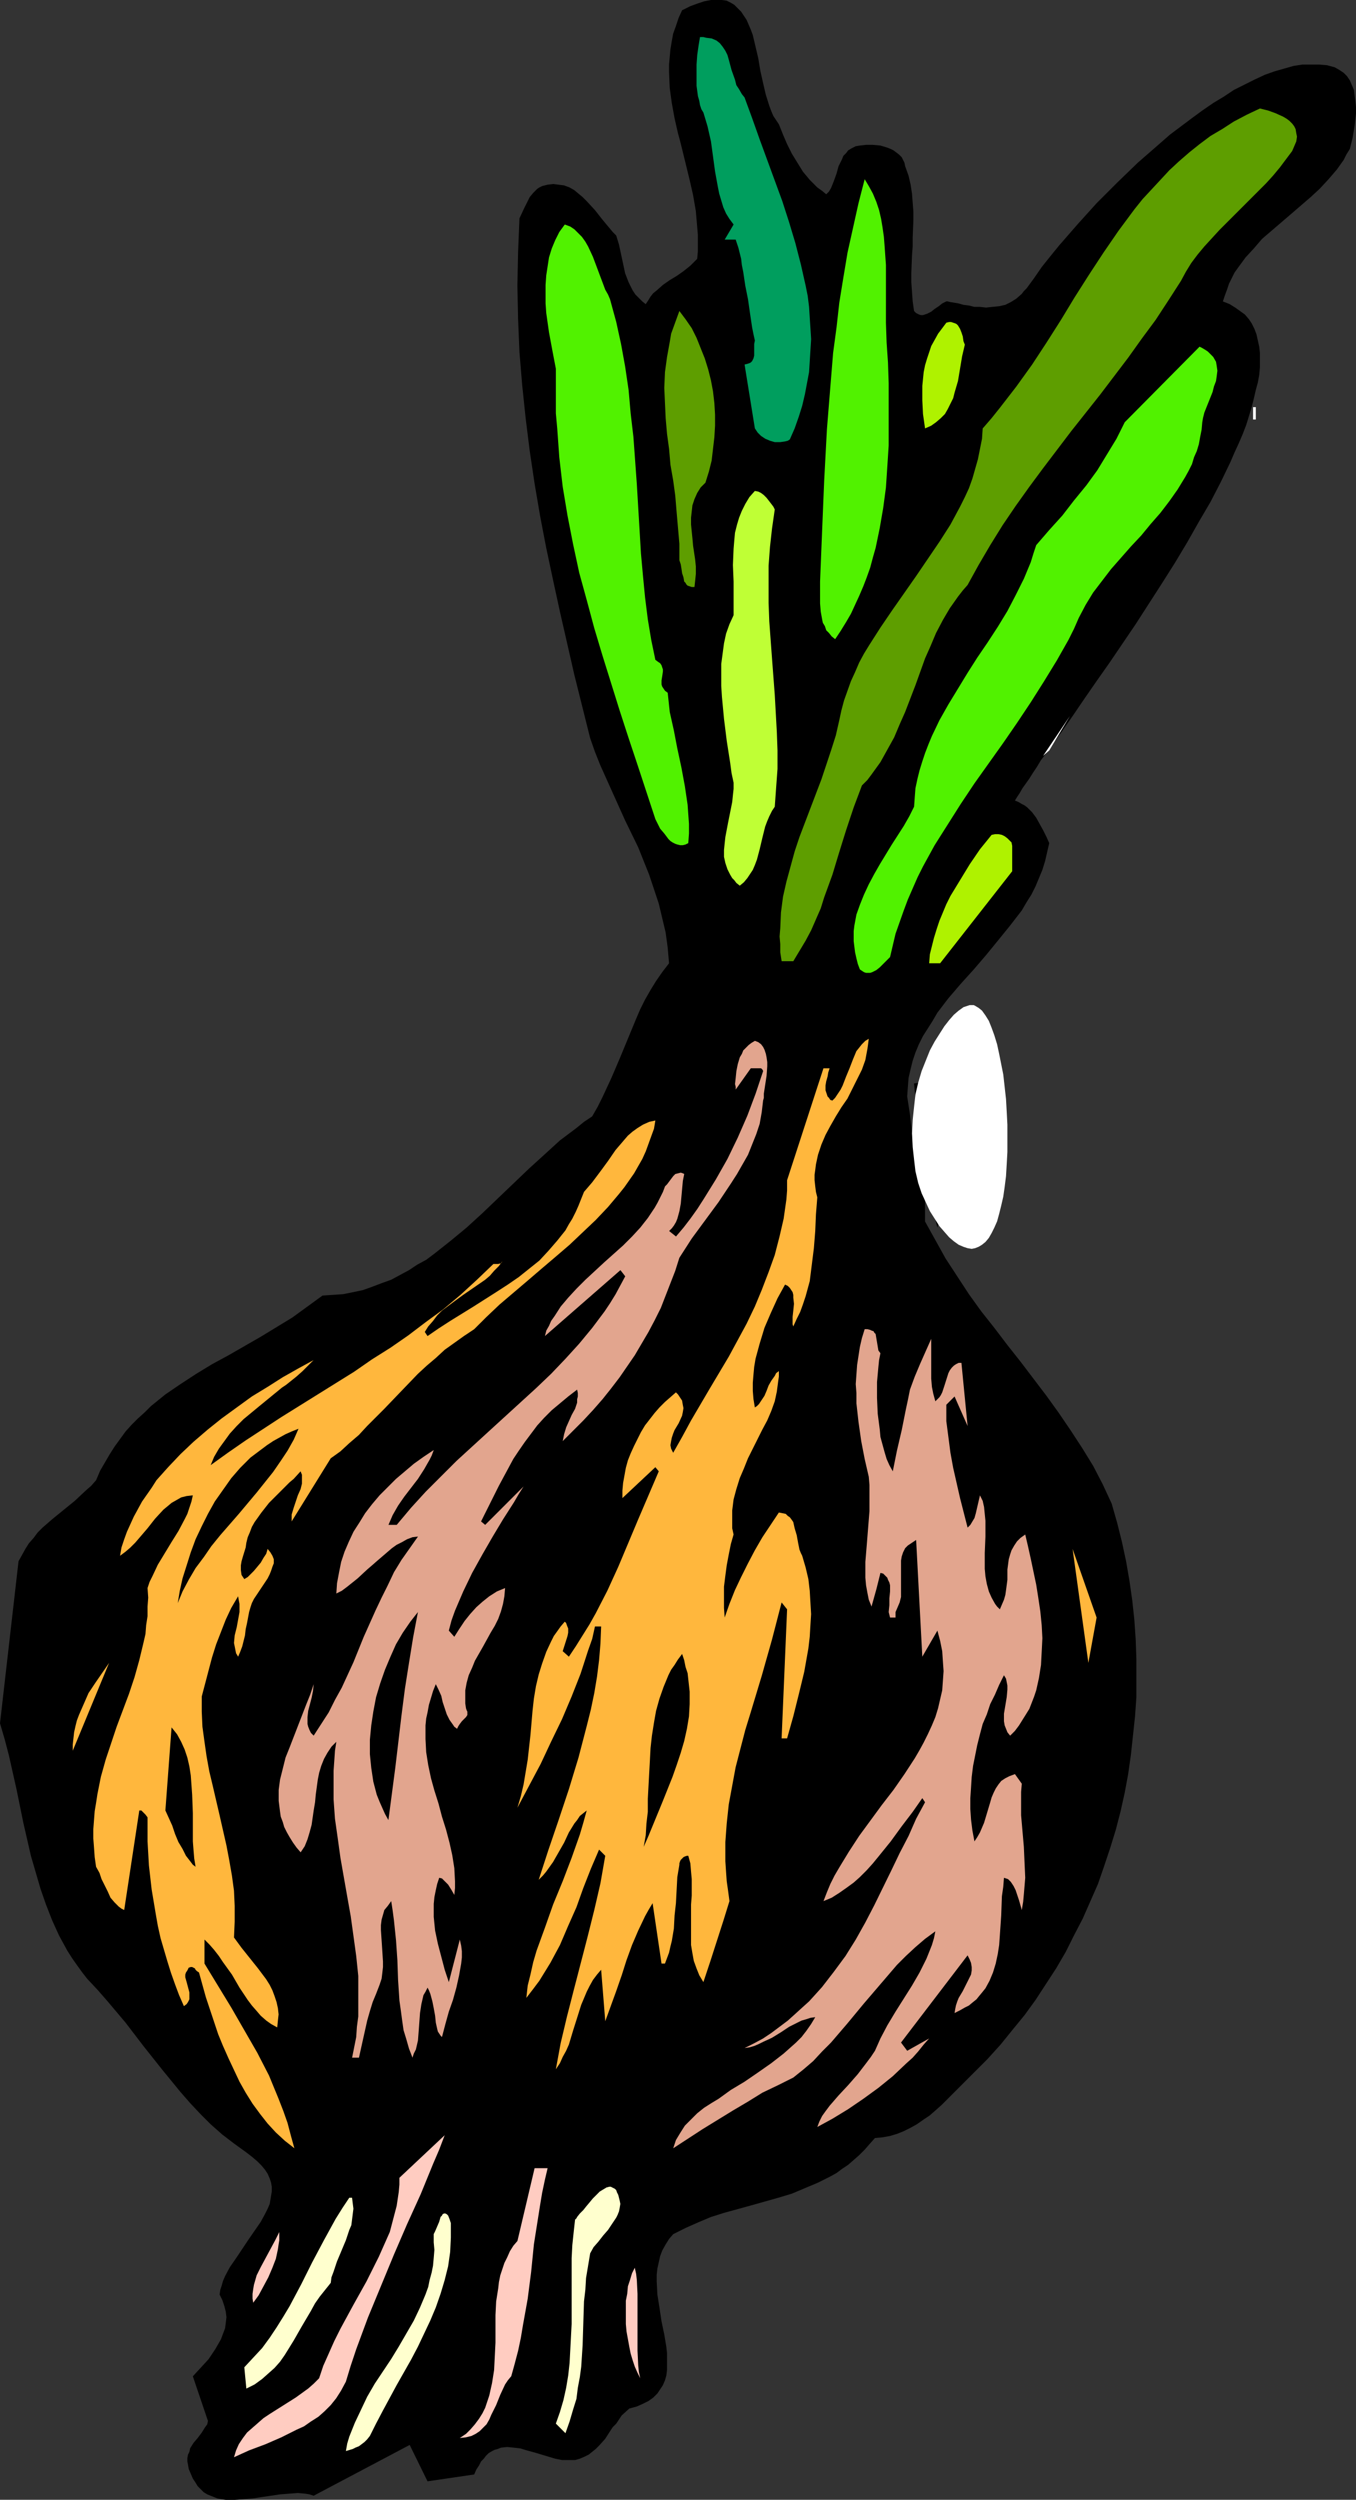 <?xml version="1.0" encoding="UTF-8" standalone="no"?>
<svg
   version="1.0"
   width="84.499mm"
   height="155.668mm"
   id="svg30"
   sodipodi:docname="Onion 19.wmf"
   xmlns:inkscape="http://www.inkscape.org/namespaces/inkscape"
   xmlns:sodipodi="http://sodipodi.sourceforge.net/DTD/sodipodi-0.dtd"
   xmlns="http://www.w3.org/2000/svg"
   xmlns:svg="http://www.w3.org/2000/svg">
  <rect width="100%" height="100%" fill="#333333" stroke="none"/>
  <sodipodi:namedview
     id="namedview30"
     pagecolor="#ffffff"
     bordercolor="#000000"
     borderopacity="0.25"
     inkscape:showpageshadow="2"
     inkscape:pageopacity="0.0"
     inkscape:pagecheckerboard="0"
     inkscape:deskcolor="#d1d1d1"
     inkscape:document-units="mm" />
  <defs
     id="defs1">
    <pattern
       id="WMFhbasepattern"
       patternUnits="userSpaceOnUse"
       width="6"
       height="6"
       x="0"
       y="0" />
  </defs>
  <path
     style="fill:#000000;fill-opacity:1;fill-rule:evenodd;stroke:none"
     d="m 183.442,29.248 0.97,2.424 0.97,2.262 1.131,2.262 1.293,2.101 1.293,2.101 1.616,1.939 1.778,1.778 1.131,0.808 0.97,0.808 0.646,-0.646 0.485,-0.808 0.646,-1.616 0.646,-1.778 0.485,-1.778 0.808,-1.616 0.323,-0.808 0.646,-0.646 0.485,-0.646 0.808,-0.485 0.97,-0.485 0.97,-0.162 1.455,-0.162 h 1.616 l 1.778,0.162 1.616,0.485 0.808,0.323 0.646,0.323 0.646,0.485 0.646,0.485 0.646,0.646 0.323,0.646 0.323,0.646 0.162,0.808 0.808,2.262 0.485,2.101 0.323,2.101 0.162,2.101 0.162,2.101 v 2.101 l -0.162,4.04 v 2.101 l -0.162,2.101 -0.162,4.201 v 2.101 l 0.162,2.262 0.162,2.262 0.323,2.262 0.485,0.485 0.646,0.323 0.485,0.162 h 0.485 l 0.485,-0.162 0.485,-0.162 0.97,-0.485 0.808,-0.646 0.485,-0.323 0.485,-0.323 0.808,-0.646 0.97,-0.485 h 0.323 l 0.646,0.162 0.97,0.162 0.97,0.162 1.131,0.323 1.293,0.162 1.293,0.323 h 1.293 l 1.455,0.162 1.455,-0.162 1.616,-0.162 1.455,-0.323 1.293,-0.646 1.293,-0.808 1.293,-1.131 0.485,-0.646 0.646,-0.646 1.778,-2.424 1.778,-2.585 1.939,-2.424 2.101,-2.585 4.364,-5.009 4.525,-5.009 4.849,-4.848 4.849,-4.686 5.01,-4.363 2.586,-2.262 2.586,-1.939 2.586,-1.939 2.424,-1.778 2.586,-1.778 2.424,-1.454 2.424,-1.616 2.586,-1.293 2.263,-1.131 2.424,-1.131 2.263,-0.808 2.263,-0.646 2.263,-0.646 2.101,-0.323 h 2.101 1.778 l 1.939,0.162 1.778,0.485 1.131,0.646 0.97,0.646 0.808,0.808 0.646,0.97 0.485,1.131 0.485,1.131 0.162,1.293 0.162,1.293 0.162,1.454 v 1.454 l -0.323,2.909 -0.485,2.909 -0.646,2.585 -0.808,1.293 -0.646,1.293 -1.616,2.262 -1.939,2.262 -2.101,2.262 -2.101,1.939 -4.687,4.04 -2.263,1.939 -2.263,1.939 -2.263,1.939 -1.939,2.262 -1.939,2.101 -1.778,2.424 -0.808,1.131 -0.646,1.293 -0.646,1.293 -0.485,1.454 -0.485,1.293 -0.485,1.454 1.616,0.646 1.293,0.808 1.131,0.808 1.131,0.808 0.97,1.131 0.646,0.97 0.646,1.293 0.485,1.293 0.323,1.454 0.323,1.454 0.162,1.454 v 1.616 1.778 l -0.162,1.778 -0.323,1.778 -0.485,1.778 -0.485,2.101 -0.485,1.939 -0.646,2.101 -0.646,2.101 -0.808,2.101 -0.97,2.262 -0.97,2.101 -0.97,2.262 -2.263,4.686 -2.424,4.686 -2.748,4.686 -2.748,4.848 -2.909,4.848 -3.071,4.848 -6.142,9.534 -3.071,4.525 -3.071,4.525 -3.071,4.363 -2.909,4.201 -2.748,4.04 -2.586,3.717 -1.293,1.778 -1.293,1.616 -1.131,1.778 -1.131,1.454 -0.97,1.616 -0.97,1.454 -0.808,1.293 -0.808,1.131 -0.808,1.131 -0.646,1.131 -0.646,0.97 -0.485,0.808 0.808,0.323 0.808,0.485 0.646,0.323 0.646,0.485 1.131,1.131 0.97,1.293 0.808,1.454 0.808,1.454 0.808,1.616 0.646,1.454 -0.485,2.101 -0.485,2.101 -0.646,2.101 -0.808,1.939 -0.808,1.939 -0.97,1.939 -1.131,1.778 -1.131,1.939 -2.748,3.555 -2.748,3.393 -2.909,3.555 -2.909,3.393 -3.071,3.393 -2.909,3.393 -2.586,3.393 -1.131,1.939 -1.131,1.778 -1.131,1.778 -0.97,1.939 -0.808,1.939 -0.646,1.939 -0.485,1.939 -0.485,2.101 -0.162,2.101 -0.162,2.262 0.646,4.201 0.485,4.363 0.323,2.101 0.323,2.101 0.485,1.939 0.646,2.101 v -2.424 -2.424 l -0.162,-2.424 -0.162,-2.585 -0.485,-5.009 -0.485,-5.009 8.566,-1.293 -0.97,3.717 -0.808,3.878 -0.646,4.201 -0.323,4.201 -0.162,4.04 v 2.101 1.939 l 0.323,2.101 0.162,1.939 0.485,1.778 0.323,1.939 0.485,-1.939 0.323,-1.939 0.323,-3.878 0.323,-2.101 0.162,-1.939 0.485,-4.04 0.162,0.808 0.323,0.97 0.485,1.939 0.646,2.101 0.485,2.101 0.485,2.101 0.162,2.101 v 1.778 l -0.323,0.97 -0.323,0.97 v 0.485 l -0.323,0.323 -0.323,0.323 -0.323,0.162 h -0.97 -0.97 -0.97 l -0.485,0.162 -0.323,0.162 -0.485,0.162 -0.162,0.485 -0.162,0.485 -0.162,0.646 -0.97,-4.04 -0.323,-0.97 -0.485,-0.97 -0.485,-0.97 -0.646,-0.646 v 6.14 l 2.424,4.363 2.424,4.363 2.748,4.201 2.748,4.201 2.909,4.04 3.071,3.878 3.071,4.04 3.071,3.878 6.142,8.08 2.909,4.04 2.748,4.04 2.748,4.201 2.586,4.201 2.263,4.363 2.101,4.525 1.293,4.525 1.131,4.525 0.97,4.525 0.808,4.686 0.646,4.525 0.485,4.525 0.323,4.686 0.162,4.525 v 4.525 4.525 l -0.323,4.525 -0.485,4.525 -0.485,4.525 -0.646,4.525 -0.808,4.363 -0.97,4.363 -1.131,4.363 -1.293,4.201 -1.455,4.363 -1.455,4.201 -1.778,4.04 -1.778,4.04 -2.101,4.04 -1.939,3.878 -2.263,3.878 -2.424,3.717 -2.424,3.717 -2.586,3.555 -2.909,3.555 -2.748,3.393 -3.071,3.393 -3.071,3.07 -1.293,1.293 -1.293,1.293 -2.586,2.585 -2.586,2.585 -2.748,2.424 -1.455,0.97 -1.616,1.131 -1.455,0.808 -1.616,0.808 -1.616,0.646 -1.616,0.485 -1.778,0.323 -1.778,0.162 -1.293,1.454 -1.131,1.293 -1.293,1.293 -1.293,1.131 -1.293,1.131 -1.455,0.97 -1.293,0.97 -1.455,0.808 -2.909,1.454 -3.071,1.293 -3.071,1.293 -3.232,0.97 -6.303,1.778 -6.465,1.778 -3.071,0.97 -3.071,1.293 -2.909,1.293 -2.909,1.454 -0.97,1.131 -0.808,1.293 -0.808,1.454 -0.485,1.293 -0.323,1.454 -0.323,1.454 -0.162,1.454 v 1.616 l 0.162,3.07 0.485,3.07 0.485,3.232 0.646,3.07 0.485,2.909 0.162,1.454 v 1.454 1.293 1.293 l -0.162,1.293 -0.323,1.131 -0.485,1.131 -0.646,0.97 -0.646,0.97 -0.97,0.97 -1.131,0.808 -1.293,0.646 -1.455,0.646 -1.778,0.485 -1.778,1.616 -1.293,1.939 -0.808,0.808 -0.646,0.97 -1.131,1.778 -1.455,1.616 -0.808,0.808 -0.808,0.646 -0.808,0.646 -0.97,0.485 -1.131,0.485 -1.131,0.323 h -1.455 -1.616 l -1.616,-0.323 -1.616,-0.485 -1.616,-0.485 -1.616,-0.485 -1.778,-0.485 -1.616,-0.485 -1.455,-0.162 -1.616,-0.162 -1.455,0.162 -0.808,0.323 -0.646,0.162 -0.646,0.323 -0.808,0.485 -0.646,0.646 -0.485,0.646 -0.646,0.646 -0.485,0.97 -0.646,0.97 -0.485,1.131 -10.99,1.616 -4.202,-8.564 -22.627,11.958 -0.97,-0.323 -0.97,-0.162 -1.778,-0.162 -2.101,0.162 -2.101,0.162 -4.364,0.646 -2.101,0.323 -2.263,0.162 -1.939,0.162 h -2.101 l -1.939,-0.323 -0.808,-0.323 -0.808,-0.323 -0.808,-0.323 -0.808,-0.485 -0.646,-0.646 -0.808,-0.808 -0.485,-0.808 -0.646,-0.97 -0.485,-1.131 -0.485,-1.131 -0.162,-0.97 -0.162,-0.808 v -0.808 l 0.162,-0.808 0.323,-0.646 0.162,-0.808 0.808,-1.293 0.97,-1.131 0.97,-1.293 0.808,-1.293 0.485,-0.646 0.162,-0.808 -3.556,-10.503 1.939,-2.101 1.778,-1.939 1.616,-2.424 0.646,-1.131 0.646,-1.131 0.485,-1.293 0.485,-1.293 0.162,-1.293 0.162,-1.293 -0.162,-1.293 -0.323,-1.293 -0.485,-1.454 -0.646,-1.293 0.162,-1.131 0.323,-0.97 0.323,-1.131 0.485,-1.131 1.131,-2.101 1.455,-2.101 2.909,-4.363 1.455,-2.101 1.455,-2.101 1.131,-2.101 0.485,-0.97 0.485,-1.131 0.162,-0.97 0.162,-0.97 0.162,-0.97 v -1.131 l -0.162,-0.97 -0.323,-0.97 -0.485,-1.131 -0.646,-0.97 -0.808,-0.97 -0.97,-0.97 -1.131,-0.97 -1.455,-1.131 -2.909,-2.101 -2.748,-2.101 -2.748,-2.424 -2.424,-2.424 -2.424,-2.585 -2.263,-2.585 -4.364,-5.333 -4.364,-5.494 -4.202,-5.494 -4.364,-5.171 -2.263,-2.585 -2.424,-2.585 -1.131,-1.454 -1.293,-1.778 -1.131,-1.616 -1.131,-1.778 -1.939,-3.555 -1.616,-3.555 -1.455,-3.717 -1.293,-3.717 -1.131,-3.878 -1.131,-3.878 -1.778,-7.756 -1.616,-7.918 -1.778,-7.918 -0.97,-3.717 L 0,405.594 4.364,367.458 l 0.808,-1.454 0.808,-1.454 0.808,-1.293 1.131,-1.293 0.97,-1.293 1.131,-1.131 2.424,-2.101 5.172,-4.201 2.586,-2.424 1.293,-1.131 1.131,-1.293 0.97,-2.262 1.131,-1.939 1.131,-1.939 1.131,-1.778 1.293,-1.778 1.293,-1.778 1.455,-1.616 1.455,-1.454 1.616,-1.454 1.455,-1.454 3.394,-2.747 3.556,-2.424 3.717,-2.424 3.717,-2.262 3.879,-2.101 7.596,-4.363 3.717,-2.262 3.717,-2.262 3.556,-2.585 3.556,-2.585 2.424,-0.162 2.424,-0.162 2.424,-0.485 2.263,-0.485 2.263,-0.808 2.101,-0.808 2.263,-0.808 2.101,-1.131 2.101,-1.131 1.939,-1.293 2.101,-1.131 1.939,-1.454 3.879,-3.07 3.717,-3.07 3.717,-3.393 3.717,-3.555 7.273,-6.948 3.556,-3.232 3.717,-3.393 3.879,-2.909 1.778,-1.454 1.939,-1.293 1.293,-2.262 1.131,-2.262 2.101,-4.525 1.939,-4.525 1.939,-4.686 1.939,-4.686 0.97,-2.262 1.131,-2.262 1.293,-2.262 1.293,-2.101 1.455,-2.101 1.616,-2.101 -0.323,-3.717 -0.485,-3.555 -0.808,-3.393 -0.808,-3.393 -1.131,-3.393 -1.131,-3.393 -1.293,-3.232 -1.293,-3.232 -3.071,-6.302 -1.455,-3.232 -1.455,-3.232 -2.909,-6.464 -1.293,-3.232 -1.131,-3.232 -3.717,-14.866 -3.394,-14.866 -1.616,-7.433 -1.616,-7.595 -1.455,-7.595 -1.293,-7.595 -1.131,-7.595 -0.97,-7.756 -0.808,-7.756 -0.646,-7.756 -0.323,-7.756 -0.162,-7.918 0.162,-7.918 0.323,-7.918 1.131,-2.424 0.646,-1.293 0.646,-1.293 0.808,-0.97 0.97,-0.97 0.485,-0.323 0.646,-0.323 0.646,-0.162 0.646,-0.162 1.293,-0.162 1.293,0.162 1.293,0.162 1.293,0.485 1.131,0.646 0.97,0.808 0.97,0.808 0.97,0.97 1.939,2.101 1.778,2.262 1.616,1.939 0.808,0.97 0.808,0.808 0.646,2.101 0.97,4.525 0.485,2.262 0.808,2.101 0.485,0.97 0.485,0.97 0.646,0.97 0.808,0.808 0.808,0.808 0.808,0.646 0.646,-0.97 0.485,-0.808 0.646,-0.808 0.808,-0.646 1.455,-1.293 1.616,-1.131 1.616,-0.97 1.616,-1.131 1.616,-1.293 0.808,-0.808 0.808,-0.808 0.162,-1.778 v -1.939 -1.939 l -0.162,-1.939 -0.323,-3.717 -0.646,-3.717 -0.808,-3.555 -1.778,-7.272 -0.485,-1.939 -0.485,-1.778 -0.808,-3.555 -0.646,-3.555 -0.485,-3.555 -0.162,-3.717 v -1.778 l 0.162,-1.778 0.162,-1.778 0.323,-1.939 0.323,-1.778 0.646,-1.778 0.646,-1.939 0.808,-1.778 1.939,-0.97 1.778,-0.646 1.455,-0.485 L 167.441,0 h 1.293 1.293 l 1.131,0.162 0.97,0.485 0.808,0.485 0.808,0.808 0.808,0.808 0.646,0.97 0.646,0.97 0.485,1.131 0.485,1.131 0.485,1.293 0.646,2.747 0.646,2.747 0.485,2.909 0.646,2.909 0.646,2.747 0.808,2.585 0.485,1.293 0.485,1.131 0.646,0.97 z"
     id="path1" />
  <path
     style="fill:#009e5e;fill-opacity:1;fill-rule:evenodd;stroke:none"
     d="m 175.361,22.946 1.778,4.848 1.778,5.009 1.778,4.848 1.778,4.848 1.778,4.848 1.616,5.009 1.455,4.848 1.293,5.009 1.131,5.009 0.485,2.424 0.323,2.585 0.162,2.585 0.162,2.424 0.162,2.585 -0.162,2.585 -0.162,2.585 -0.162,2.585 -0.485,2.585 -0.485,2.585 -0.646,2.747 -0.808,2.585 -0.97,2.747 -1.131,2.585 -0.485,0.323 -0.646,0.162 -1.131,0.162 h -1.293 l -1.131,-0.323 -1.131,-0.485 -0.97,-0.646 -0.808,-0.808 -0.323,-0.485 -0.323,-0.485 -2.424,-15.028 0.646,-0.162 0.485,-0.162 0.323,-0.162 0.323,-0.323 0.323,-0.646 0.162,-0.646 V 82.735 80.957 l 0.162,-0.808 -0.323,-1.454 -0.323,-1.616 -0.485,-3.232 -0.485,-3.393 -0.646,-3.232 -0.485,-3.232 -0.323,-1.616 -0.162,-1.454 -0.323,-1.293 -0.323,-1.293 -0.323,-0.97 -0.323,-0.97 h -2.586 l 2.101,-3.555 -0.97,-1.293 -0.808,-1.293 -0.646,-1.454 -0.485,-1.616 -0.485,-1.616 -0.323,-1.616 -0.646,-3.555 -0.485,-3.555 -0.485,-3.555 -0.808,-3.555 -0.485,-1.616 -0.485,-1.616 -0.485,-0.808 -0.323,-0.97 -0.162,-0.97 -0.323,-1.131 -0.323,-2.424 v -2.424 -2.585 l 0.162,-2.262 0.323,-2.262 0.162,-0.97 0.162,-0.97 h 0.808 l 0.646,0.162 1.293,0.162 1.131,0.485 0.808,0.646 0.646,0.808 0.646,0.97 0.485,0.97 0.323,1.131 0.646,2.424 0.808,2.262 0.323,1.293 0.646,0.97 0.646,1.131 z"
     id="path2" />
  <path
     style="fill:#5e9e00;fill-opacity:1;fill-rule:evenodd;stroke:none"
     d="m 304.335,35.55 -1.455,1.939 -1.455,1.939 -1.616,1.939 -1.616,1.778 -3.717,3.717 -7.273,7.272 -1.778,1.939 -1.778,1.939 -1.616,1.939 -1.455,1.939 -1.293,2.101 -1.131,2.101 -2.909,4.525 -3.071,4.686 -3.232,4.363 -3.232,4.525 -6.627,8.726 -6.788,8.564 -6.627,8.726 -3.232,4.363 -3.232,4.525 -3.071,4.525 -2.909,4.686 -2.748,4.686 -2.586,4.686 -1.131,1.293 -1.131,1.454 -1.939,2.747 -1.616,2.747 -1.616,3.07 -1.293,3.07 -1.293,2.909 -2.263,6.302 -2.424,6.302 -1.293,2.909 -1.293,3.07 -1.616,2.909 -1.616,2.909 -2.101,2.909 -0.97,1.293 -1.293,1.293 -0.97,2.585 -0.97,2.585 -1.778,5.333 -1.616,5.171 -1.616,5.332 -1.939,5.333 -0.808,2.585 -1.131,2.585 -1.131,2.585 -1.293,2.424 -1.455,2.424 -1.455,2.424 h -2.748 l -0.323,-2.101 v -1.939 l -0.162,-1.778 0.162,-1.939 0.162,-3.717 0.485,-3.717 0.808,-3.555 0.97,-3.555 0.97,-3.555 1.131,-3.393 2.586,-6.787 2.586,-6.787 1.131,-3.393 1.131,-3.393 1.131,-3.555 0.808,-3.555 0.485,-2.262 0.646,-2.424 0.808,-2.262 0.808,-2.262 0.97,-2.101 0.97,-2.262 1.131,-2.101 1.293,-2.101 2.586,-4.04 2.748,-4.04 5.657,-8.08 2.748,-4.04 2.748,-4.04 2.586,-4.04 1.131,-2.101 1.131,-2.101 1.131,-2.262 0.97,-2.101 0.808,-2.262 0.646,-2.262 0.646,-2.262 0.485,-2.424 0.485,-2.424 0.162,-2.424 2.101,-2.424 1.939,-2.424 3.879,-5.009 3.717,-5.171 3.394,-5.171 3.394,-5.333 3.232,-5.333 3.394,-5.333 3.394,-5.171 3.556,-5.171 3.717,-5.009 1.939,-2.424 2.101,-2.262 2.101,-2.262 2.101,-2.262 2.263,-2.101 2.424,-2.101 2.424,-1.939 2.586,-1.939 2.748,-1.616 2.748,-1.778 3.071,-1.616 3.071,-1.454 1.939,0.485 1.778,0.646 1.778,0.808 0.808,0.485 0.646,0.485 0.646,0.646 0.485,0.646 0.323,0.646 0.162,0.97 0.162,0.808 -0.162,1.131 -0.485,1.131 z"
     id="path3" />
  <path
     style="fill:#51f200;fill-opacity:1;fill-rule:evenodd;stroke:none"
     d="m 208.655,75.948 0.162,4.686 0.323,4.686 0.162,4.848 v 4.848 5.009 4.848 l -0.323,5.009 -0.323,4.848 -0.646,4.848 -0.808,4.686 -0.97,4.686 -0.646,2.262 -0.646,2.424 -0.808,2.262 -0.808,2.101 -0.97,2.262 -0.97,2.101 -0.97,2.101 -1.131,1.939 -1.293,2.101 -1.293,1.939 -0.808,-0.646 -0.646,-0.808 -0.646,-0.646 -0.323,-0.97 -0.485,-0.808 -0.162,-0.808 -0.323,-1.778 -0.162,-1.939 v -1.778 -1.778 -1.616 l 0.485,-11.958 0.485,-11.796 0.646,-12.119 0.97,-11.958 0.485,-5.979 0.808,-5.979 0.646,-5.817 0.97,-5.979 0.97,-5.817 1.293,-5.817 1.293,-5.817 1.455,-5.656 0.97,1.616 0.97,1.778 0.808,1.939 0.646,1.939 0.485,2.101 0.323,1.939 0.323,2.262 0.162,2.101 0.323,4.525 v 4.525 4.525 z"
     id="path4" />
  <path
     style="fill:#51f200;fill-opacity:1;fill-rule:evenodd;stroke:none"
     d="m 143.683,70.454 1.455,5.333 1.131,5.171 0.97,5.333 0.808,5.494 0.485,5.494 0.646,5.494 0.808,11.15 0.646,10.827 0.323,5.494 0.485,5.333 0.485,5.009 0.646,5.171 0.808,4.848 0.97,4.686 0.646,0.485 0.485,0.323 0.323,0.485 0.162,0.485 0.162,0.485 v 0.485 l -0.162,1.131 -0.162,0.97 v 0.97 l 0.162,0.485 0.323,0.485 0.323,0.485 0.646,0.485 0.485,4.525 0.97,4.363 0.808,4.201 0.97,4.525 0.808,4.363 0.646,4.363 0.162,2.262 0.162,2.262 v 2.262 l -0.162,2.262 -0.646,0.323 -0.646,0.162 h -0.646 l -0.646,-0.162 -0.485,-0.162 -0.646,-0.323 -0.485,-0.323 -0.485,-0.485 -0.97,-1.293 -0.97,-1.131 -0.646,-1.293 -0.485,-0.97 -4.202,-12.766 -2.101,-6.302 -2.101,-6.464 -4.041,-12.927 -1.939,-6.464 -1.778,-6.625 -1.778,-6.464 -1.455,-6.787 -1.293,-6.625 -1.131,-6.787 -0.808,-6.948 -0.485,-6.787 -0.323,-3.555 V 93.723 90.329 86.774 l -0.808,-4.201 -0.808,-4.363 -0.646,-4.525 -0.162,-2.262 v -2.262 -2.101 l 0.162,-2.262 0.323,-2.101 0.323,-2.101 0.646,-2.101 0.808,-1.939 0.97,-1.939 1.293,-1.778 1.293,0.485 0.97,0.646 0.97,0.97 0.808,0.808 0.808,1.131 0.646,1.131 1.131,2.424 0.97,2.585 0.97,2.585 0.97,2.585 0.646,1.131 z"
     id="path5" />
  <path
     style="fill:#5e9e00;fill-opacity:1;fill-rule:evenodd;stroke:none"
     d="m 166.148,113.599 -0.646,0.646 -0.485,0.485 -0.808,1.293 -0.646,1.454 -0.485,1.454 -0.162,1.454 -0.162,1.454 v 1.616 l 0.162,1.616 0.162,1.616 0.162,1.778 0.485,3.232 0.162,1.616 v 1.778 l -0.162,1.616 -0.162,1.454 h -0.646 l -0.485,-0.162 -0.485,-0.162 -0.323,-0.323 -0.162,-0.323 -0.323,-0.323 -0.162,-0.97 -0.323,-0.97 -0.162,-1.131 -0.162,-0.97 -0.323,-0.97 v -3.878 l -0.323,-3.717 -0.323,-3.717 -0.323,-3.878 -0.485,-3.555 -0.646,-3.717 -0.323,-3.717 -0.485,-3.555 -0.323,-3.717 -0.162,-3.555 -0.162,-3.555 0.162,-3.717 0.485,-3.555 0.646,-3.555 0.323,-1.939 0.646,-1.778 0.646,-1.778 0.646,-1.778 1.455,1.939 1.455,2.101 1.131,2.262 0.97,2.424 0.97,2.424 0.808,2.585 0.646,2.585 0.485,2.585 0.323,2.747 0.162,2.747 v 2.585 l -0.162,2.747 -0.323,2.747 -0.323,2.747 -0.646,2.585 z"
     id="path6" />
  <path
     style="fill:#aff200;fill-opacity:1;fill-rule:evenodd;stroke:none"
     d="m 227.241,81.119 -0.646,2.747 -0.485,2.909 -0.485,2.909 -0.808,2.747 -0.323,1.293 -0.646,1.293 -0.646,1.293 -0.646,1.131 -0.97,0.97 -1.131,0.97 -1.131,0.808 -1.455,0.646 -0.485,-3.393 -0.162,-3.232 v -3.393 l 0.162,-1.616 0.162,-1.616 0.323,-1.616 0.485,-1.616 0.485,-1.454 0.485,-1.454 0.808,-1.454 0.808,-1.454 0.97,-1.293 0.97,-1.293 0.646,-0.162 h 0.485 l 0.485,0.162 0.485,0.162 0.323,0.162 0.323,0.323 0.485,0.808 0.323,0.808 0.323,0.97 0.162,1.131 z"
     id="path7" />
  <path
     style="fill:#51f200;fill-opacity:1;fill-rule:evenodd;stroke:none"
     d="m 283.163,99.379 -0.162,1.778 -0.323,1.616 -0.323,1.778 -0.485,1.616 -0.646,1.454 -0.485,1.616 -0.808,1.616 -0.808,1.454 -1.778,2.909 -1.939,2.747 -2.101,2.747 -2.263,2.585 -2.263,2.747 -2.424,2.585 -4.687,5.333 -2.101,2.747 -2.101,2.747 -1.778,2.909 -1.616,3.07 -1.131,2.585 -1.293,2.585 -2.748,4.848 -3.071,5.009 -3.071,4.848 -3.232,4.848 -3.232,4.686 -6.788,9.534 -3.232,4.848 -3.071,4.848 -3.071,4.848 -2.748,5.009 -1.293,2.585 -1.131,2.585 -1.131,2.585 -0.97,2.585 -0.97,2.747 -0.97,2.747 -0.646,2.747 -0.646,2.747 -1.616,1.616 -0.808,0.808 -0.808,0.646 -0.97,0.485 -0.485,0.162 h -0.485 -0.485 l -0.485,-0.162 -0.485,-0.323 -0.485,-0.323 -0.485,-1.293 -0.323,-1.293 -0.323,-1.454 -0.162,-1.293 -0.162,-1.293 v -1.131 -1.293 l 0.162,-1.293 0.485,-2.585 0.808,-2.262 0.97,-2.424 1.131,-2.424 1.293,-2.424 1.293,-2.262 2.748,-4.525 2.909,-4.525 1.293,-2.262 1.131,-2.262 0.162,-2.262 0.162,-2.101 0.485,-2.262 0.485,-1.939 0.646,-2.101 0.646,-1.939 0.808,-2.101 0.808,-1.939 1.778,-3.717 2.101,-3.717 2.263,-3.717 2.263,-3.717 2.263,-3.555 2.424,-3.555 2.424,-3.717 2.263,-3.717 1.939,-3.717 1.939,-3.878 0.808,-1.939 0.808,-1.939 0.646,-2.101 0.646,-1.939 3.071,-3.555 3.071,-3.393 2.748,-3.555 2.909,-3.555 2.586,-3.555 2.263,-3.717 2.263,-3.717 1.939,-3.878 17.617,-17.775 0.646,0.323 0.808,0.485 0.485,0.323 0.485,0.485 0.485,0.485 0.323,0.323 0.646,1.131 0.162,0.97 0.162,1.131 -0.162,1.293 -0.162,1.131 -0.485,1.293 -0.323,1.293 -0.97,2.424 -0.97,2.424 -0.323,1.293 z"
     id="path8" />
  <path
     style="fill:#ffffff;fill-opacity:1;fill-rule:evenodd;stroke:none"
     d="m 295.123,95.824 h 0.646 v 2.909 h -0.646 z"
     id="path9" />
  <path
     style="fill:#bfff35;fill-opacity:1;fill-rule:evenodd;stroke:none"
     d="m 182.472,119.901 -0.646,4.525 -0.485,4.363 -0.323,4.363 v 4.363 4.363 l 0.162,4.363 0.646,8.726 0.646,8.564 0.485,8.726 0.162,4.363 v 4.363 l -0.323,4.363 -0.323,4.525 -0.646,0.97 -0.646,1.293 -0.485,1.131 -0.485,1.293 -0.646,2.585 -0.646,2.747 -0.646,2.424 -0.485,1.293 -0.485,1.131 -0.646,0.97 -0.646,0.97 -0.808,0.97 -0.97,0.808 -0.808,-0.646 -0.485,-0.646 -0.485,-0.485 -0.485,-0.808 -0.646,-1.293 -0.485,-1.454 -0.323,-1.454 v -1.616 l 0.162,-1.616 0.162,-1.454 0.646,-3.393 0.323,-1.616 0.323,-1.616 0.323,-1.616 0.162,-1.616 0.162,-1.454 v -1.454 l -0.485,-2.262 -0.323,-2.424 -0.808,-5.171 -0.646,-5.171 -0.485,-5.171 -0.162,-2.585 v -2.585 -2.585 l 0.323,-2.424 0.323,-2.424 0.485,-2.262 0.808,-2.262 0.97,-2.101 v -3.878 -4.04 l -0.162,-3.878 0.162,-3.878 0.162,-1.939 0.162,-1.778 0.485,-1.939 0.485,-1.616 0.646,-1.616 0.808,-1.616 0.97,-1.616 1.293,-1.454 0.808,0.162 0.646,0.323 0.646,0.485 0.646,0.646 1.131,1.454 0.485,0.646 z"
     id="path10" />
  <path
     style="fill:#ffffff;fill-opacity:1;fill-rule:evenodd;stroke:none"
     d="m 245.666,177.912 6.303,-9.372 -4.849,8.08 z"
     id="path11" />
  <path
     style="fill:#aff200;fill-opacity:1;fill-rule:evenodd;stroke:none"
     d="m 238.393,199.08 v 5.979 l -16.97,21.653 h -2.586 l 0.162,-2.101 0.485,-1.939 0.485,-1.939 0.646,-2.101 0.646,-1.939 0.808,-1.939 0.808,-1.939 0.97,-1.939 2.263,-3.717 2.263,-3.717 2.424,-3.555 2.748,-3.393 0.808,-0.162 h 0.808 l 0.808,0.162 0.646,0.323 0.646,0.485 0.485,0.485 0.485,0.485 z"
     id="path12" />
  <path
     style="fill:#ffb73d;fill-opacity:1;fill-rule:evenodd;stroke:none"
     d="m 204.614,244.487 -0.162,1.293 -0.162,1.131 -0.485,2.585 -0.808,2.262 -1.131,2.262 -1.131,2.262 -1.131,2.262 -1.455,2.101 -1.293,2.101 -1.293,2.262 -1.131,2.101 -0.97,2.262 -0.808,2.424 -0.485,2.262 -0.162,1.293 -0.162,1.131 v 1.293 l 0.162,1.454 0.162,1.293 0.323,1.293 -0.323,4.04 -0.162,3.878 -0.323,4.04 -0.485,3.878 -0.485,3.878 -0.485,1.778 -0.485,1.778 -0.646,1.939 -0.646,1.778 -0.808,1.616 -0.808,1.778 -0.162,-0.485 v -0.485 -1.293 l 0.162,-1.454 0.162,-1.616 -0.162,-1.454 v -0.646 l -0.162,-0.646 -0.323,-0.485 -0.323,-0.485 -0.485,-0.485 -0.646,-0.323 -1.778,3.232 -1.616,3.555 -1.455,3.393 -1.131,3.717 -0.485,1.778 -0.485,1.778 -0.323,1.939 -0.162,1.778 -0.162,1.939 v 1.939 l 0.162,1.939 0.323,1.939 0.485,-0.323 0.485,-0.485 0.646,-0.97 0.646,-0.97 0.485,-1.131 0.485,-1.293 0.646,-1.131 0.808,-1.131 0.323,-0.646 0.646,-0.485 v 1.293 l -0.162,1.131 -0.323,2.424 -0.485,2.262 -0.808,2.262 -0.97,2.262 -1.131,2.101 -2.263,4.525 -1.131,2.262 -0.97,2.424 -0.97,2.262 -0.808,2.585 -0.646,2.424 -0.323,2.585 v 1.454 1.293 1.454 l 0.323,1.454 -0.646,2.262 -0.485,2.424 -0.485,2.585 -0.323,2.424 -0.323,2.585 v 2.424 2.585 l 0.162,2.262 1.131,-3.232 1.293,-3.232 1.455,-3.07 1.616,-3.232 1.616,-3.07 1.778,-3.07 1.939,-2.909 1.939,-2.909 0.808,0.162 0.808,0.162 0.485,0.485 0.485,0.323 0.485,0.646 0.323,0.485 0.323,1.454 0.485,1.616 0.323,1.778 0.323,1.616 0.323,0.808 0.323,0.646 0.808,2.747 0.646,2.747 0.323,2.747 0.162,2.747 0.162,2.747 -0.162,2.585 -0.162,2.747 -0.323,2.747 -0.485,2.747 -0.485,2.747 -1.293,5.333 -1.293,5.171 -1.455,5.171 h -1.293 l 1.293,-30.379 -1.293,-1.616 -1.131,4.363 -1.131,4.363 -2.424,8.564 -2.586,8.564 -1.293,4.201 -1.131,4.363 -1.131,4.363 -0.808,4.363 -0.808,4.363 -0.485,4.525 -0.323,4.363 v 4.525 l 0.162,2.424 0.162,2.262 0.323,2.262 0.323,2.424 -1.455,4.686 -3.071,9.534 -1.616,4.848 -0.97,-1.616 -0.646,-1.616 -0.646,-1.778 -0.323,-1.778 -0.323,-1.939 v -1.778 -3.878 -3.878 l 0.162,-2.101 v -1.939 -1.939 l -0.162,-1.778 -0.162,-1.939 -0.485,-1.778 h -0.323 l -0.485,0.162 -0.323,0.162 -0.323,0.323 -0.323,0.323 -0.162,0.323 -0.162,0.485 v 0.323 l -0.485,2.909 -0.162,3.07 -0.162,3.07 -0.323,2.909 -0.162,3.07 -0.485,2.909 -0.323,1.293 -0.323,1.454 -0.485,1.293 -0.485,1.293 h -0.808 l -2.101,-14.22 -0.97,1.616 -0.808,1.454 -1.616,3.393 -1.455,3.393 -1.293,3.555 -1.131,3.555 -1.293,3.717 -1.293,3.555 -1.293,3.555 -0.97,-12.119 -0.97,1.131 -0.97,1.293 -0.808,1.454 -0.646,1.293 -1.293,3.07 -0.97,3.07 -0.97,3.07 -0.97,3.232 -0.646,1.454 -0.808,1.454 -0.646,1.454 -0.97,1.454 1.131,-6.14 1.455,-6.14 1.616,-6.302 3.232,-12.443 1.616,-6.464 1.455,-6.302 1.131,-6.464 -1.455,-1.454 -1.939,4.525 -1.778,4.525 -1.616,4.525 -1.939,4.363 -1.939,4.525 -1.131,2.101 -1.131,2.101 -1.293,2.101 -1.293,2.101 -1.455,1.939 -1.616,2.101 0.323,-2.909 0.646,-2.585 0.646,-2.909 0.808,-2.747 1.939,-5.333 1.939,-5.494 2.263,-5.494 2.101,-5.494 1.939,-5.494 0.808,-2.747 0.808,-2.909 -0.808,0.646 -0.808,0.646 -0.646,0.97 -0.646,0.808 -1.293,2.101 -1.131,2.424 -1.293,2.262 -1.293,2.262 -0.808,1.131 -0.808,1.131 -0.808,0.97 -0.97,0.97 2.263,-6.948 2.424,-7.11 2.424,-7.272 2.263,-7.433 0.97,-3.717 0.97,-3.717 0.97,-3.878 0.808,-3.878 0.646,-3.878 0.485,-3.878 0.323,-3.878 0.162,-4.04 h -1.455 l -0.646,2.909 -0.97,2.747 -1.778,5.494 -2.101,5.332 -2.263,5.333 -2.586,5.333 -2.424,5.171 -5.495,10.342 0.808,-2.747 0.646,-2.747 0.485,-2.909 0.485,-2.909 0.646,-5.817 0.485,-5.656 0.323,-2.909 0.485,-2.909 0.646,-2.747 0.808,-2.585 0.97,-2.747 1.131,-2.424 0.646,-1.293 0.808,-1.131 0.808,-1.131 0.97,-1.131 0.323,0.323 0.162,0.485 0.323,0.808 v 0.97 l -0.162,0.808 -1.131,3.555 1.455,1.293 1.616,-2.424 1.616,-2.585 1.616,-2.585 1.455,-2.585 2.748,-5.333 2.586,-5.656 4.687,-11.15 2.424,-5.656 2.424,-5.656 -0.808,-0.97 -7.758,7.272 v -1.778 l 0.162,-1.778 0.323,-1.778 0.323,-1.778 0.485,-1.778 0.646,-1.616 0.808,-1.778 0.808,-1.616 0.808,-1.616 0.97,-1.616 1.131,-1.454 1.131,-1.454 1.131,-1.293 1.293,-1.293 1.293,-1.131 1.293,-1.131 0.485,0.485 0.323,0.485 0.646,0.97 0.162,0.97 0.162,0.808 -0.162,0.97 -0.162,0.808 -0.808,1.778 -0.485,0.808 -0.485,0.808 -0.323,0.808 -0.323,0.97 -0.162,0.808 -0.162,0.97 0.162,0.808 0.485,0.97 2.101,-3.717 2.101,-3.878 4.364,-7.433 4.525,-7.595 2.101,-3.878 2.101,-3.878 1.939,-4.04 1.616,-3.878 1.616,-4.201 1.455,-4.04 1.131,-4.363 0.97,-4.201 0.323,-2.262 0.323,-2.262 0.162,-2.101 v -2.424 l 8.566,-26.339 h 1.455 l -0.323,0.97 -0.162,0.97 -0.323,1.131 -0.162,0.97 v 1.131 l 0.323,0.97 0.162,0.485 0.323,0.323 0.323,0.485 0.485,0.162 0.646,-0.646 0.646,-0.97 0.646,-0.97 0.485,-0.97 0.808,-2.101 0.808,-1.939 0.808,-2.101 0.808,-1.939 0.646,-0.808 0.646,-0.808 0.808,-0.808 z"
     id="path13" />
  <path
     style="fill:#e2a58e;fill-opacity:1;fill-rule:evenodd;stroke:none"
     d="m 179.724,259.031 -0.323,2.747 -0.485,2.747 -0.808,2.424 -0.97,2.424 -0.97,2.424 -1.293,2.262 -1.293,2.262 -1.455,2.262 -2.909,4.363 -6.303,8.564 -1.455,2.262 -1.455,2.262 -0.97,3.07 -1.131,2.909 -1.131,2.909 -1.131,2.909 -1.455,2.909 -1.455,2.747 -1.616,2.747 -1.616,2.747 -1.778,2.585 -1.778,2.585 -2.101,2.747 -1.939,2.424 -2.263,2.585 -2.263,2.424 -2.424,2.424 -2.424,2.424 0.162,-0.808 0.162,-0.808 0.485,-1.616 1.293,-2.909 0.808,-1.454 0.485,-1.454 v -0.808 l 0.162,-0.646 v -0.808 l -0.162,-0.808 -2.101,1.616 -1.939,1.616 -1.939,1.616 -1.778,1.778 -1.616,1.778 -1.455,1.939 -1.455,1.939 -1.455,2.101 -1.293,1.939 -1.131,2.101 -2.263,4.201 -2.101,4.201 -2.101,4.201 0.97,0.808 9.051,-9.049 -1.131,1.778 -1.131,1.939 -2.586,4.04 -2.424,4.04 -2.424,4.201 -2.424,4.363 -2.101,4.363 -0.97,2.262 -0.97,2.262 -0.808,2.262 -0.646,2.424 1.293,1.454 1.131,-1.778 1.293,-1.939 1.293,-1.616 1.455,-1.616 1.455,-1.293 1.616,-1.293 1.778,-1.131 1.939,-0.808 -0.162,1.939 -0.323,1.778 -0.485,1.778 -0.646,1.778 -0.808,1.616 -0.97,1.616 -1.778,3.232 -1.939,3.393 -0.646,1.616 -0.808,1.778 -0.485,1.778 -0.323,1.778 v 2.101 0.97 l 0.162,1.131 0.162,0.485 0.162,0.323 v 0.485 0.323 l -0.323,0.485 -0.485,0.485 -0.485,0.485 -0.485,0.646 -0.323,0.485 -0.323,0.646 -0.646,-0.485 -0.323,-0.485 -0.808,-1.131 -0.646,-1.293 -0.485,-1.454 -0.485,-1.454 -0.323,-1.454 -0.646,-1.454 -0.646,-1.293 -0.646,1.616 -0.485,1.616 -0.485,1.616 -0.323,1.778 -0.323,1.454 -0.162,1.616 v 1.616 1.616 l 0.162,3.07 0.485,3.07 0.646,3.07 0.808,2.909 0.97,3.07 0.808,3.07 0.97,3.07 0.808,3.07 0.646,2.909 0.485,3.07 0.162,3.07 v 1.616 l -0.162,1.616 -0.646,-1.131 -0.808,-1.293 -0.485,-0.485 -0.485,-0.485 -0.485,-0.485 -0.646,-0.162 -0.485,1.454 -0.323,1.454 -0.323,1.616 -0.162,1.616 v 3.07 l 0.323,3.232 0.646,3.07 0.808,3.07 0.808,3.07 0.97,2.909 2.586,-10.019 0.323,1.454 0.162,1.293 v 1.454 l -0.162,1.454 -0.485,2.747 -0.646,2.909 -0.808,2.909 -0.97,2.747 -0.808,2.909 -0.808,3.07 -0.323,-0.323 -0.323,-0.485 -0.323,-0.485 -0.162,-0.646 -0.323,-1.454 -0.162,-1.616 -0.323,-1.778 -0.323,-1.616 -0.485,-1.778 -0.323,-0.808 -0.323,-0.646 -0.485,0.97 -0.485,0.808 -0.485,2.101 -0.323,2.101 -0.323,4.363 -0.162,2.101 -0.485,2.101 -0.485,0.97 -0.323,0.97 -0.808,-2.101 -0.646,-2.262 -0.646,-2.101 -0.323,-2.262 -0.323,-2.424 -0.323,-2.262 -0.323,-4.848 -0.162,-4.686 -0.323,-4.686 -0.485,-4.686 -0.323,-2.424 -0.323,-2.101 -0.808,1.131 -0.808,0.97 -0.323,1.131 -0.323,1.131 -0.162,1.293 v 1.131 l 0.162,2.424 0.162,2.424 0.162,2.585 v 1.293 l -0.162,1.454 -0.162,1.293 -0.485,1.454 -0.808,2.101 -0.808,1.939 -0.646,2.101 -0.646,2.262 -0.97,4.363 -0.97,4.363 h -1.616 l 0.485,-2.424 0.485,-2.424 0.162,-2.424 0.323,-2.424 v -2.262 -2.424 -4.848 l -0.485,-4.686 -0.646,-4.686 -0.646,-4.686 -0.808,-4.525 -1.616,-9.211 -0.646,-4.686 -0.646,-4.525 -0.323,-4.525 v -4.525 -2.262 l 0.162,-2.262 0.162,-2.424 0.323,-2.101 -1.131,1.131 -0.97,1.454 -0.808,1.454 -0.646,1.616 -0.485,1.616 -0.323,1.616 -0.485,3.555 -0.162,1.778 -0.323,1.939 -0.485,3.393 -0.485,1.778 -0.485,1.616 -0.646,1.616 -0.97,1.454 -0.97,-1.131 -0.808,-1.131 -0.808,-1.293 -0.646,-1.131 -0.646,-1.293 -0.323,-1.131 -0.485,-1.293 -0.162,-1.131 -0.162,-1.293 -0.162,-1.293 v -2.585 l 0.323,-2.424 0.646,-2.585 0.646,-2.585 0.97,-2.424 1.939,-5.009 1.939,-5.009 0.97,-2.424 0.808,-2.424 -0.162,1.616 -0.323,1.616 -0.808,3.07 -0.162,1.454 v 0.808 0.808 l 0.162,0.646 0.323,0.808 0.323,0.646 0.646,0.646 1.778,-2.747 1.778,-2.747 1.455,-2.909 1.616,-2.909 2.748,-5.979 2.424,-5.979 2.748,-6.14 1.455,-3.07 1.455,-2.909 1.455,-3.07 1.778,-2.909 1.939,-2.747 1.939,-2.747 -1.293,0.162 -1.293,0.485 -1.131,0.646 -1.293,0.646 -1.131,0.808 -1.131,0.97 -2.263,1.939 -1.293,1.131 -1.131,0.97 -2.263,2.101 -2.424,1.939 -1.293,0.97 -1.293,0.646 0.162,-2.424 0.485,-2.585 0.485,-2.424 0.808,-2.424 0.97,-2.262 1.131,-2.424 1.455,-2.262 1.293,-2.101 1.616,-2.101 1.778,-2.101 1.939,-1.939 1.939,-1.939 2.101,-1.778 2.101,-1.778 2.263,-1.616 2.424,-1.616 -0.485,1.293 -0.485,0.97 -1.293,2.262 -1.455,2.262 -1.616,2.101 -1.616,2.101 -1.455,2.101 -1.293,2.262 -0.485,1.131 -0.485,1.131 h 1.939 l 3.394,-4.04 3.394,-3.717 3.717,-3.717 3.556,-3.555 7.596,-6.948 7.435,-6.787 3.717,-3.393 3.556,-3.393 3.394,-3.555 3.232,-3.555 3.071,-3.717 2.909,-3.878 1.293,-1.939 1.293,-2.101 1.131,-2.101 1.131,-2.101 -1.131,-1.454 -17.778,15.513 0.323,-1.293 0.646,-1.131 0.485,-1.131 0.808,-1.131 1.455,-2.262 1.778,-2.101 1.939,-2.101 2.101,-2.101 4.364,-4.04 4.525,-4.04 2.101,-2.101 1.939,-2.101 1.778,-2.262 1.616,-2.424 0.646,-1.131 0.646,-1.293 0.646,-1.293 0.485,-1.293 0.485,-0.485 0.485,-0.646 0.97,-1.293 0.485,-0.485 0.646,-0.162 0.646,-0.162 0.485,0.162 0.323,0.162 -0.323,1.616 -0.162,1.778 -0.162,1.778 -0.162,1.778 -0.323,1.778 -0.485,1.778 -0.323,0.808 -0.485,0.808 -0.485,0.646 -0.646,0.646 1.616,1.293 1.778,-2.101 1.616,-2.101 1.616,-2.262 1.455,-2.262 2.909,-4.686 2.748,-4.848 2.424,-5.009 2.263,-5.171 1.939,-5.171 1.778,-5.333 -0.162,-0.323 -0.323,-0.323 h -0.323 -0.485 -0.485 -0.323 -0.485 -0.323 l -3.556,5.009 v -0.646 l -0.162,-0.646 0.162,-1.454 0.162,-1.616 0.323,-1.616 0.485,-1.616 0.485,-0.808 0.323,-0.808 0.646,-0.646 0.646,-0.646 0.646,-0.485 0.808,-0.485 0.808,0.323 0.646,0.485 0.485,0.646 0.323,0.646 0.323,0.97 0.162,0.808 0.162,1.131 v 0.97 l -0.162,2.262 -0.323,2.101 -0.323,2.101 v 0.97 z"
     id="path14" />
  <path
     style="fill:#ffb73d;fill-opacity:1;fill-rule:evenodd;stroke:none"
     d="m 111.681,312.84 -2.424,1.616 -2.263,1.616 -2.263,1.616 -2.101,1.939 -2.101,1.778 -2.101,1.939 -4.041,4.201 -3.879,4.04 -4.041,4.04 -1.939,2.101 -2.263,1.939 -2.101,1.939 -2.263,1.616 -9.212,14.866 v -0.808 -0.808 l 0.485,-1.616 0.485,-1.454 0.485,-1.454 0.646,-1.454 0.323,-1.293 v -0.808 -0.646 -0.646 l -0.323,-0.808 -1.616,1.778 -0.97,0.808 -0.97,0.97 -1.939,1.939 -1.939,1.939 -1.778,2.262 -0.808,1.131 -0.808,1.131 -0.646,1.131 -0.485,1.293 -0.485,1.131 -0.323,1.293 -0.162,1.131 -0.646,2.101 -0.323,1.131 -0.162,0.97 v 1.131 l 0.162,1.131 0.323,0.485 0.323,0.485 0.808,-0.485 0.646,-0.646 0.808,-0.808 0.808,-0.97 0.808,-0.97 0.646,-1.131 0.646,-0.97 0.323,-1.131 0.646,0.808 0.485,0.808 0.323,0.808 v 0.97 l -0.323,0.808 -0.323,0.97 -0.323,0.808 -0.485,0.97 -2.586,3.878 -0.646,0.97 -0.485,0.97 -0.323,0.97 -0.323,1.131 -0.485,2.585 -0.323,1.454 -0.162,1.454 -0.323,1.293 -0.323,1.293 -0.485,1.293 -0.485,1.131 -0.485,-0.808 -0.162,-0.808 -0.162,-0.808 -0.162,-0.808 0.162,-1.778 0.485,-1.939 0.323,-1.778 0.323,-1.778 v -0.97 -0.97 l -0.162,-0.808 -0.162,-0.97 -1.616,2.747 -1.293,2.747 -1.131,2.909 -1.131,2.909 -0.97,3.07 -0.808,3.07 -1.616,6.14 v 3.555 l 0.162,3.555 0.485,3.555 0.485,3.393 0.646,3.555 0.808,3.393 1.616,6.948 1.616,7.11 0.646,3.393 0.646,3.717 0.485,3.555 0.162,3.555 v 3.717 l -0.162,3.717 1.778,2.424 1.939,2.424 1.939,2.424 1.939,2.585 0.808,1.293 0.646,1.293 0.485,1.293 0.485,1.454 0.323,1.454 0.162,1.454 -0.162,1.454 -0.162,1.616 -1.455,-0.808 -1.131,-0.808 -1.293,-1.131 -0.97,-1.131 -1.131,-1.293 -0.97,-1.293 -1.939,-2.909 -1.778,-3.07 -2.101,-2.909 -0.97,-1.454 -1.131,-1.454 -1.131,-1.293 -1.131,-1.131 v 5.656 l 6.303,10.342 3.071,5.333 3.071,5.332 2.748,5.333 1.131,2.747 1.131,2.747 1.131,2.909 0.97,2.747 0.808,3.07 0.808,2.909 -2.263,-1.778 -2.101,-1.939 -1.939,-2.101 -1.778,-2.262 -1.778,-2.424 -1.616,-2.585 -1.455,-2.585 -1.293,-2.747 -1.293,-2.747 -1.293,-2.909 -1.131,-2.747 -0.97,-2.909 -1.939,-5.817 -1.616,-5.817 -0.485,-0.323 -0.323,-0.323 -0.162,-0.323 -0.323,-0.162 -0.323,-0.162 h -0.323 l -0.485,0.162 -0.323,0.646 -0.323,0.485 -0.162,0.485 v 0.646 l 0.323,1.131 0.646,2.424 v 0.485 0.646 0.485 l -0.323,0.646 -0.323,0.485 -0.646,0.485 -1.131,-2.585 -0.97,-2.585 -0.97,-2.747 -0.808,-2.585 -0.808,-2.747 -0.808,-2.747 -0.646,-2.909 -0.485,-2.747 -0.485,-2.909 -0.485,-2.909 -0.646,-5.656 -0.323,-5.656 v -5.656 l -0.485,-0.646 -0.485,-0.485 -0.485,-0.485 h -0.162 -0.323 l -3.556,23.431 -0.646,-0.323 -0.646,-0.485 -0.97,-0.97 -0.97,-1.131 -0.646,-1.454 -1.455,-2.909 -0.485,-1.454 -0.808,-1.454 -0.323,-2.262 -0.162,-2.262 -0.162,-2.101 v -2.262 l 0.162,-2.101 0.162,-2.101 0.323,-1.939 0.323,-2.101 0.808,-4.04 1.131,-4.04 1.293,-3.878 1.293,-3.878 1.455,-3.878 1.455,-3.878 1.293,-3.878 1.131,-4.04 0.97,-4.04 0.485,-2.101 0.162,-2.101 0.323,-2.101 v -2.262 l 0.162,-2.101 -0.162,-2.262 0.485,-1.454 0.646,-1.293 1.293,-2.747 3.232,-5.333 1.616,-2.585 1.455,-2.747 0.646,-1.293 0.485,-1.454 0.485,-1.454 0.323,-1.454 -1.455,0.162 -1.293,0.323 -1.131,0.646 -1.131,0.646 -0.97,0.808 -0.97,0.808 -1.939,2.101 -1.778,2.262 -1.939,2.262 -0.97,1.131 -1.131,1.131 -1.131,0.97 -1.293,0.97 0.323,-1.939 0.646,-1.939 0.646,-1.778 0.808,-1.778 0.808,-1.778 0.97,-1.778 0.97,-1.778 1.131,-1.616 1.131,-1.616 1.131,-1.778 2.748,-3.07 2.909,-3.07 3.071,-2.909 3.394,-2.909 3.232,-2.585 3.556,-2.585 3.556,-2.585 3.717,-2.262 3.556,-2.262 3.717,-2.101 3.556,-1.939 -1.293,1.293 -1.293,1.293 -1.455,1.293 -1.616,1.293 -0.808,0.646 -0.97,0.646 -1.778,1.454 -3.556,2.909 -3.717,3.07 -1.616,1.616 -1.616,1.778 -1.293,1.778 -1.293,1.778 -1.131,1.939 -0.808,1.939 4.041,-2.909 4.202,-2.909 4.202,-2.747 4.202,-2.747 8.566,-5.333 8.566,-5.333 4.202,-2.909 4.364,-2.747 4.202,-2.909 4.041,-3.07 4.202,-3.07 4.041,-3.393 3.879,-3.555 3.879,-3.717 h 0.646 0.485 l 0.646,-0.162 0.162,-0.162 0.162,-0.323 -0.808,1.131 -1.131,1.131 -0.97,1.131 -1.131,0.97 -2.586,1.778 -2.586,1.778 -2.424,1.778 -1.293,0.97 -1.293,0.97 -1.131,1.131 -0.97,1.293 -1.131,1.293 -0.808,1.293 0.646,0.97 2.586,-1.778 2.748,-1.778 5.495,-3.393 5.334,-3.393 2.748,-1.778 2.586,-1.778 2.424,-1.939 2.424,-1.939 2.101,-2.262 2.101,-2.424 1.939,-2.424 0.808,-1.454 0.808,-1.293 0.808,-1.616 0.646,-1.454 0.646,-1.616 0.646,-1.616 0.97,-1.131 0.97,-1.131 1.939,-2.585 1.778,-2.424 1.778,-2.585 1.939,-2.262 0.97,-1.131 1.131,-0.97 1.131,-0.808 1.293,-0.808 1.455,-0.646 1.455,-0.323 -0.323,1.939 -0.646,1.778 -0.646,1.778 -0.646,1.778 -0.808,1.778 -1.939,3.393 -1.131,1.616 -1.131,1.616 -1.293,1.616 -2.586,3.07 -2.909,3.07 -3.071,2.909 -3.071,2.909 -3.394,2.909 -3.232,2.747 -3.394,2.909 -3.232,2.747 -3.232,2.747 -3.071,2.909 z"
     id="path15" />
  <path
     style="fill:#e2a58e;fill-opacity:1;fill-rule:evenodd;stroke:none"
     d="m 207.362,318.496 -0.323,1.616 -0.162,1.616 -0.323,3.555 v 3.717 l 0.162,3.717 0.485,3.717 0.162,1.778 0.485,1.778 0.485,1.778 0.485,1.616 0.646,1.454 0.808,1.454 0.97,-4.848 1.131,-4.848 0.97,-4.848 0.485,-2.262 0.485,-2.424 1.131,-3.07 1.293,-3.07 1.293,-2.909 1.293,-2.909 v 3.878 3.717 1.778 l 0.162,1.939 0.323,1.616 0.485,1.778 0.485,-0.485 0.485,-0.485 0.323,-0.485 0.323,-0.646 0.485,-1.454 0.97,-3.07 0.323,-0.646 0.485,-0.646 0.485,-0.485 0.485,-0.323 0.646,-0.323 h 0.646 l 1.455,14.866 -3.071,-6.948 -1.939,1.939 v 3.878 l 0.485,3.717 0.485,3.717 0.646,3.555 0.808,3.555 0.808,3.555 1.778,6.948 0.646,-0.646 0.485,-0.808 0.485,-0.808 0.323,-1.131 0.97,-4.201 0.646,1.293 0.323,1.454 0.162,1.616 0.162,1.616 v 1.778 1.939 l -0.162,3.878 v 3.717 l 0.162,1.778 0.323,1.778 0.485,1.778 0.646,1.454 0.808,1.454 0.485,0.646 0.646,0.646 0.485,-1.131 0.485,-1.131 0.323,-1.131 0.162,-1.131 0.323,-2.424 v -2.424 l 0.323,-2.424 0.323,-1.131 0.323,-0.97 0.646,-1.131 0.646,-0.97 0.808,-0.808 1.131,-0.808 0.646,2.747 0.646,2.909 1.293,6.14 0.485,3.07 0.485,3.232 0.323,3.232 0.162,3.07 -0.162,3.232 -0.162,3.07 -0.485,3.07 -0.646,2.909 -0.485,1.454 -1.131,2.909 -0.808,1.293 -0.808,1.293 -0.808,1.293 -0.97,1.293 -1.131,1.131 -0.646,-0.808 -0.323,-0.808 -0.323,-0.808 -0.162,-0.97 v -0.808 -0.97 l 0.323,-1.939 0.323,-1.939 0.162,-1.778 v -0.97 l -0.162,-0.808 -0.162,-0.808 -0.485,-0.808 -1.131,2.262 -0.97,2.262 -1.131,2.262 -0.808,2.424 -0.97,2.262 -0.646,2.424 -0.646,2.585 -0.485,2.424 -0.485,2.424 -0.323,2.585 -0.162,2.585 -0.162,2.424 v 2.585 l 0.162,2.424 0.323,2.585 0.485,2.585 0.646,-0.97 0.646,-1.131 0.485,-1.131 0.485,-1.131 1.455,-4.848 0.323,-1.131 0.485,-1.131 0.485,-0.97 0.646,-0.97 0.646,-0.808 0.97,-0.646 0.97,-0.485 1.293,-0.485 1.616,2.262 -0.162,1.939 v 1.778 3.717 l 0.646,7.433 0.162,3.717 0.162,3.555 -0.162,1.939 -0.162,1.939 -0.162,1.778 -0.323,1.939 -0.323,-1.131 -0.323,-1.131 -0.808,-2.424 -0.485,-0.97 -0.646,-0.97 -0.323,-0.323 -0.323,-0.323 -0.485,-0.162 -0.485,-0.162 -0.162,2.101 -0.323,2.262 -0.162,4.525 -0.323,4.686 -0.162,2.262 -0.323,2.101 -0.485,2.262 -0.646,2.101 -0.808,1.939 -0.97,1.778 -0.646,0.808 -0.808,0.97 -0.646,0.808 -0.808,0.646 -0.97,0.808 -0.97,0.485 -1.131,0.646 -1.293,0.646 0.162,-0.97 0.162,-0.808 0.323,-0.97 0.323,-0.808 0.97,-1.616 0.808,-1.616 0.808,-1.616 0.323,-0.646 0.162,-0.97 v -0.808 l -0.162,-0.97 -0.323,-0.808 -0.485,-0.97 -15.677,20.522 1.455,1.939 5.172,-2.909 -1.293,1.454 -1.293,1.616 -1.293,1.454 -1.616,1.454 -3.071,2.909 -3.394,2.747 -3.556,2.585 -3.556,2.424 -3.717,2.262 -3.556,1.939 0.485,-1.293 0.646,-1.293 0.808,-1.131 0.97,-1.293 2.101,-2.424 2.263,-2.424 2.263,-2.585 2.101,-2.747 0.97,-1.293 0.97,-1.454 0.646,-1.454 0.646,-1.454 1.616,-3.07 1.939,-3.232 1.939,-3.07 1.939,-3.07 1.778,-3.07 1.616,-3.232 0.646,-1.616 0.646,-1.616 0.485,-1.616 0.323,-1.616 -2.424,1.778 -2.263,1.939 -2.263,2.101 -2.101,2.101 -3.879,4.525 -3.879,4.525 -3.879,4.686 -3.879,4.525 -2.101,2.101 -2.101,2.262 -2.263,1.939 -2.424,1.939 -3.556,1.778 -3.717,1.778 -3.394,2.101 -3.556,2.101 -7.111,4.363 -6.95,4.525 0.323,-0.97 0.323,-0.97 0.97,-1.616 1.131,-1.778 1.455,-1.454 1.455,-1.454 1.616,-1.293 1.778,-1.131 1.616,-0.97 2.909,-2.101 3.232,-1.939 3.071,-2.101 3.232,-2.262 2.909,-2.262 1.455,-1.293 1.455,-1.293 1.293,-1.293 1.131,-1.454 1.131,-1.616 0.97,-1.616 -1.131,0.162 -0.97,0.323 -1.131,0.323 -0.97,0.485 -1.939,0.97 -1.939,1.293 -2.101,1.293 -2.101,0.97 -0.97,0.485 -1.131,0.485 -1.131,0.323 -1.131,0.162 2.263,-1.131 2.101,-1.131 1.939,-1.293 1.939,-1.454 1.939,-1.454 1.616,-1.454 1.778,-1.616 1.616,-1.454 1.616,-1.778 1.455,-1.616 2.748,-3.555 2.748,-3.717 2.424,-3.878 2.263,-4.04 2.101,-4.04 4.041,-8.241 1.939,-4.04 2.101,-4.04 1.778,-4.04 2.101,-3.878 -0.646,-0.97 -1.131,1.616 -1.131,1.616 -2.586,3.393 -2.586,3.555 -2.748,3.393 -1.455,1.778 -1.455,1.616 -1.616,1.616 -1.455,1.293 -1.778,1.293 -1.616,1.131 -1.778,1.131 -1.939,0.808 0.808,-2.101 0.808,-1.939 0.97,-1.939 1.131,-1.939 2.263,-3.717 2.424,-3.717 5.334,-7.272 2.748,-3.555 2.586,-3.717 2.424,-3.717 1.131,-1.939 0.97,-1.778 0.97,-1.939 0.97,-2.101 0.808,-1.939 0.646,-2.101 0.485,-2.101 0.485,-2.101 0.162,-2.262 0.162,-2.262 -0.162,-2.262 -0.162,-2.424 -0.485,-2.424 -0.646,-2.424 -3.556,6.14 -1.455,-27.47 -0.485,0.323 -0.485,0.323 -0.97,0.646 -0.646,0.646 -0.485,0.97 -0.323,0.97 -0.162,0.97 v 1.131 1.293 1.131 3.878 1.131 l -0.323,1.293 -0.485,1.131 -0.485,1.131 v 1.293 h -1.293 l -0.323,-1.293 0.162,-1.616 v -1.616 l 0.162,-1.616 v -1.454 l -0.162,-0.646 -0.323,-0.646 -0.162,-0.485 -0.485,-0.485 -0.485,-0.485 -0.646,-0.162 -0.97,3.878 -1.131,4.04 -0.646,-1.616 -0.323,-1.616 -0.323,-1.778 -0.162,-1.778 v -1.778 -1.939 l 0.323,-3.878 0.646,-8.08 v -4.201 -1.939 l -0.162,-1.939 -0.97,-4.201 -0.808,-4.201 -0.646,-4.525 -0.485,-4.363 v -2.424 l -0.162,-2.101 0.162,-2.262 0.162,-2.262 0.323,-2.101 0.323,-2.101 0.485,-2.101 0.646,-2.101 h 0.646 l 0.646,0.162 0.323,0.162 0.485,0.162 0.162,0.323 0.323,0.323 0.162,0.97 0.162,0.97 0.162,0.97 0.162,0.97 z"
     id="path16" />
  <path
     style="fill:#000000;fill-opacity:1;fill-rule:evenodd;stroke:none"
     d="m 41.86,377.315 0.485,-2.909 0.646,-2.909 0.97,-3.07 0.97,-3.07 1.131,-3.07 1.455,-3.07 1.455,-2.909 1.616,-2.909 1.939,-2.747 1.939,-2.747 2.101,-2.424 2.424,-2.424 2.586,-1.939 1.293,-0.97 1.455,-0.97 2.909,-1.616 1.455,-0.646 1.616,-0.646 -1.131,2.585 -1.455,2.585 -1.616,2.424 -1.778,2.585 -1.939,2.424 -1.939,2.424 -4.202,5.009 -4.364,5.009 -2.101,2.585 -1.778,2.585 -1.939,2.585 -1.616,2.747 -1.455,2.747 z"
     id="path17" />
  <path
     style="fill:#ffb73d;fill-opacity:1;fill-rule:evenodd;stroke:none"
     d="m 256.334,391.374 -3.717,-26.824 5.657,16.159 z"
     id="path18" />
  <path
     style="fill:#000000;fill-opacity:1;fill-rule:evenodd;stroke:none"
     d="m 98.428,379.416 -1.131,5.979 -0.97,5.979 -0.97,6.14 -0.808,6.302 -1.455,12.281 -0.808,6.14 -0.808,6.14 -0.808,-1.454 -0.646,-1.454 -0.646,-1.454 -0.646,-1.616 -0.808,-3.07 -0.485,-3.232 -0.323,-3.232 v -3.393 l 0.323,-3.393 0.485,-3.232 0.646,-3.393 0.97,-3.232 1.131,-3.232 1.293,-3.07 1.293,-2.909 1.616,-2.747 1.778,-2.585 z"
     id="path19" />
  <path
     style="fill:#000000;fill-opacity:1;fill-rule:evenodd;stroke:none"
     d="m 151.602,434.68 0.485,-2.747 0.162,-2.747 0.323,-2.747 v -3.07 l 0.323,-5.979 0.162,-2.909 0.162,-3.07 0.323,-2.909 0.485,-3.07 0.485,-2.747 0.808,-2.909 0.97,-2.747 1.131,-2.747 0.646,-1.293 0.808,-1.131 0.808,-1.293 0.97,-1.293 0.485,1.454 0.323,1.616 0.485,1.454 0.162,1.454 0.323,2.909 v 2.909 l -0.162,2.909 -0.485,2.909 -0.646,2.909 -0.808,2.747 -0.97,2.909 -0.97,2.747 -2.263,5.656 -1.131,2.747 -2.263,5.494 z"
     id="path20" />
  <path
     style="fill:#ffb73d;fill-opacity:1;fill-rule:evenodd;stroke:none"
     d="m 17.132,412.057 v -1.454 l 0.162,-1.454 0.162,-1.454 0.323,-1.454 0.323,-1.293 0.485,-1.293 1.131,-2.585 1.131,-2.585 1.616,-2.424 3.232,-4.686 z"
     id="path21" />
  <path
     style="fill:#000000;fill-opacity:1;fill-rule:evenodd;stroke:none"
     d="m 46.062,439.366 -0.646,-0.485 -0.485,-0.646 -1.131,-1.454 -0.808,-1.616 -0.97,-1.616 -0.808,-1.939 -0.646,-1.939 -0.808,-1.778 -0.808,-1.778 1.455,-19.553 1.293,1.616 0.97,1.778 0.808,1.778 0.646,1.939 0.485,2.101 0.323,2.101 0.162,2.262 0.162,2.262 0.162,4.363 v 4.525 2.101 l 0.162,2.101 0.162,1.939 z"
     id="path22" />
  <path
     style="fill:#ffccc1;fill-opacity:1;fill-rule:evenodd;stroke:none"
     d="m 81.458,560.56 -1.131,2.101 -1.131,1.778 -1.293,1.616 -1.455,1.454 -1.455,1.293 -1.778,1.131 -1.616,1.131 -1.778,0.808 -3.556,1.778 -3.717,1.616 -3.879,1.454 -3.556,1.616 0.485,-1.616 0.646,-1.454 0.97,-1.454 0.97,-1.293 1.293,-1.131 1.293,-1.131 1.293,-1.131 1.455,-0.97 3.071,-1.939 3.071,-1.939 2.909,-2.101 1.293,-1.131 1.293,-1.293 0.97,-2.909 1.293,-2.909 1.293,-2.909 1.455,-2.909 3.071,-5.656 3.071,-5.494 1.455,-2.909 1.455,-2.909 1.293,-2.909 1.293,-2.909 0.808,-3.07 0.808,-3.07 0.485,-3.232 0.162,-1.778 v -1.616 l 10.667,-10.019 -1.293,3.393 -1.455,3.393 -2.909,7.11 -3.232,7.11 -3.071,7.11 -3.071,7.433 -3.071,7.433 -2.748,7.433 -1.293,3.878 z"
     id="path23" />
  <path
     style="fill:#ffccc1;fill-opacity:1;fill-rule:evenodd;stroke:none"
     d="m 128.975,510.305 -0.646,2.747 -0.646,3.07 -0.485,2.909 -0.485,3.07 -0.97,6.14 -0.646,6.464 -0.808,6.302 -1.131,6.302 -0.485,2.909 -0.646,3.07 -0.808,3.07 -0.808,2.909 -0.808,0.97 -0.646,0.97 -1.131,2.424 -0.97,2.424 -1.131,2.262 -0.485,1.131 -0.646,1.131 -0.808,0.808 -0.808,0.808 -0.97,0.646 -0.97,0.485 -1.293,0.323 -1.455,0.162 1.455,-0.97 1.131,-1.131 0.97,-1.131 0.97,-1.293 0.808,-1.293 0.646,-1.293 0.485,-1.454 0.485,-1.454 0.323,-1.454 0.323,-1.454 0.485,-3.07 0.162,-3.232 0.162,-3.232 v -3.232 -3.232 l 0.162,-3.232 0.485,-3.07 0.162,-1.454 0.323,-1.616 0.485,-1.454 0.485,-1.454 0.646,-1.293 0.646,-1.454 0.808,-1.293 0.97,-1.131 4.041,-17.129 z"
     id="path24" />
  <path
     style="fill:#ffffce;fill-opacity:1;fill-rule:evenodd;stroke:none"
     d="m 146.107,518.707 -0.162,0.97 -0.162,0.808 -0.323,0.808 -0.323,0.646 -0.97,1.454 -0.97,1.454 -1.131,1.293 -1.131,1.454 -1.131,1.293 -0.808,1.454 -0.485,2.909 -0.485,2.909 -0.162,2.747 -0.323,2.747 -0.162,5.171 -0.162,5.171 -0.323,5.009 -0.323,2.424 -0.485,2.585 -0.323,2.585 -0.808,2.585 -0.808,2.747 -0.97,2.747 -2.263,-2.262 0.97,-2.747 0.808,-2.747 0.646,-2.909 0.485,-2.909 0.323,-2.909 0.162,-3.07 0.323,-6.14 v -6.14 -6.302 -3.07 l 0.162,-3.07 0.323,-3.07 0.323,-2.909 0.323,-0.323 0.162,-0.323 0.646,-0.808 0.808,-0.808 0.646,-0.808 1.616,-1.939 0.808,-0.808 0.808,-0.808 0.808,-0.485 0.808,-0.485 0.646,-0.162 h 0.323 l 0.323,0.162 0.323,0.162 0.323,0.162 0.323,0.323 0.162,0.485 0.323,0.646 0.162,0.646 0.162,0.646 z"
     id="path25" />
  <path
     style="fill:#ffffce;fill-opacity:1;fill-rule:evenodd;stroke:none"
     d="m 82.912,517.253 0.162,1.293 0.162,1.293 -0.162,1.293 -0.162,1.293 -0.162,1.293 -0.485,1.131 -0.808,2.424 -2.101,5.009 -0.808,2.424 -0.485,1.293 -0.162,1.293 -1.293,1.616 -1.293,1.616 -1.131,1.616 -0.97,1.778 -2.101,3.555 -1.939,3.393 -2.101,3.393 -1.131,1.616 -1.293,1.454 -1.455,1.293 -1.455,1.293 -1.778,1.293 -1.939,0.97 -0.485,-5.009 2.101,-2.262 2.101,-2.262 1.778,-2.424 1.616,-2.424 1.616,-2.585 1.455,-2.424 2.748,-5.171 2.586,-5.171 2.748,-5.171 2.748,-5.009 1.616,-2.585 1.616,-2.424 z"
     id="path26" />
  <path
     style="fill:#ffffce;fill-opacity:1;fill-rule:evenodd;stroke:none"
     d="m 106.186,523.232 v 1.778 1.616 l -0.162,3.393 -0.485,3.393 -0.808,3.232 -0.97,3.232 -1.131,3.232 -1.293,3.07 -1.455,3.07 -1.455,3.07 -1.616,3.07 -3.394,5.979 -3.232,5.979 -1.616,3.07 -1.455,2.909 -0.646,0.808 -0.646,0.646 -0.646,0.485 -0.646,0.485 -0.808,0.323 -0.646,0.323 -1.616,0.485 0.323,-1.778 0.485,-1.616 1.293,-3.232 1.455,-3.07 1.455,-3.07 1.778,-3.07 3.879,-5.817 1.778,-2.909 1.778,-3.07 1.778,-3.07 1.455,-3.07 1.293,-3.07 0.646,-1.778 0.323,-1.616 0.485,-1.778 0.323,-1.616 0.162,-1.778 0.162,-1.939 -0.162,-1.778 v -1.939 l 0.162,-0.323 0.162,-0.323 0.485,-1.131 0.485,-1.131 0.323,-1.131 0.323,-0.323 0.162,-0.323 0.323,-0.162 h 0.323 l 0.323,0.162 0.323,0.323 0.323,0.808 z"
     id="path27" />
  <path
     style="fill:#ffccc1;fill-opacity:1;fill-rule:evenodd;stroke:none"
     d="m 59.639,541.977 -0.162,-0.97 v -1.131 l 0.162,-1.131 0.162,-0.97 0.323,-1.131 0.323,-1.131 0.97,-1.939 1.131,-2.101 1.131,-2.101 1.131,-2.101 0.97,-1.939 v 0.97 0.97 l -0.162,0.97 -0.162,1.131 -0.485,2.262 -0.808,2.101 -0.97,2.262 -1.131,2.101 -1.131,2.101 z"
     id="path28" />
  <path
     style="fill:#ffccc1;fill-opacity:1;fill-rule:evenodd;stroke:none"
     d="m 150.794,559.752 -0.646,-1.293 -0.646,-1.454 -0.485,-1.454 -0.485,-1.616 -0.323,-1.616 -0.323,-1.778 -0.323,-1.778 -0.162,-1.778 v -1.939 -1.778 -1.778 l 0.323,-1.616 0.162,-1.778 0.485,-1.454 0.485,-1.616 0.646,-1.293 0.323,1.454 0.162,1.454 0.162,3.232 v 6.625 3.393 3.393 l 0.162,3.393 0.162,1.616 z"
     id="path29" />
  <path
     style="fill:#ffffff;fill-opacity:1;fill-rule:evenodd;stroke:none"
     d="m 228.858,293.934 0.808,-0.162 0.808,-0.323 0.808,-0.485 0.808,-0.646 0.808,-0.97 0.646,-1.131 0.646,-1.293 0.646,-1.454 0.485,-1.778 0.485,-1.939 0.485,-2.101 0.323,-2.262 0.323,-2.585 0.162,-2.747 0.162,-2.909 v -3.232 -3.232 l -0.162,-3.07 -0.162,-2.909 -0.323,-2.909 -0.323,-2.909 -0.485,-2.424 -0.485,-2.424 -0.485,-2.262 -0.646,-2.101 -0.646,-1.778 -0.646,-1.616 -0.808,-1.293 -0.808,-1.131 -0.808,-0.646 -0.808,-0.485 -0.323,-0.162 h -0.485 -0.485 l -0.485,0.162 -0.97,0.323 -1.131,0.808 -1.131,0.97 -1.131,1.293 -1.131,1.454 -1.131,1.778 -1.131,1.778 -1.131,2.101 -0.97,2.424 -0.97,2.424 -0.808,2.747 -0.646,2.747 -0.323,2.909 -0.323,3.07 -0.162,3.232 0.162,3.232 0.323,2.909 0.323,2.747 0.646,2.747 0.808,2.424 0.97,2.101 0.97,2.101 1.131,1.778 1.131,1.778 1.131,1.293 1.131,1.293 1.131,0.97 1.131,0.808 1.131,0.485 0.97,0.323 z"
     id="path30" />
</svg>
